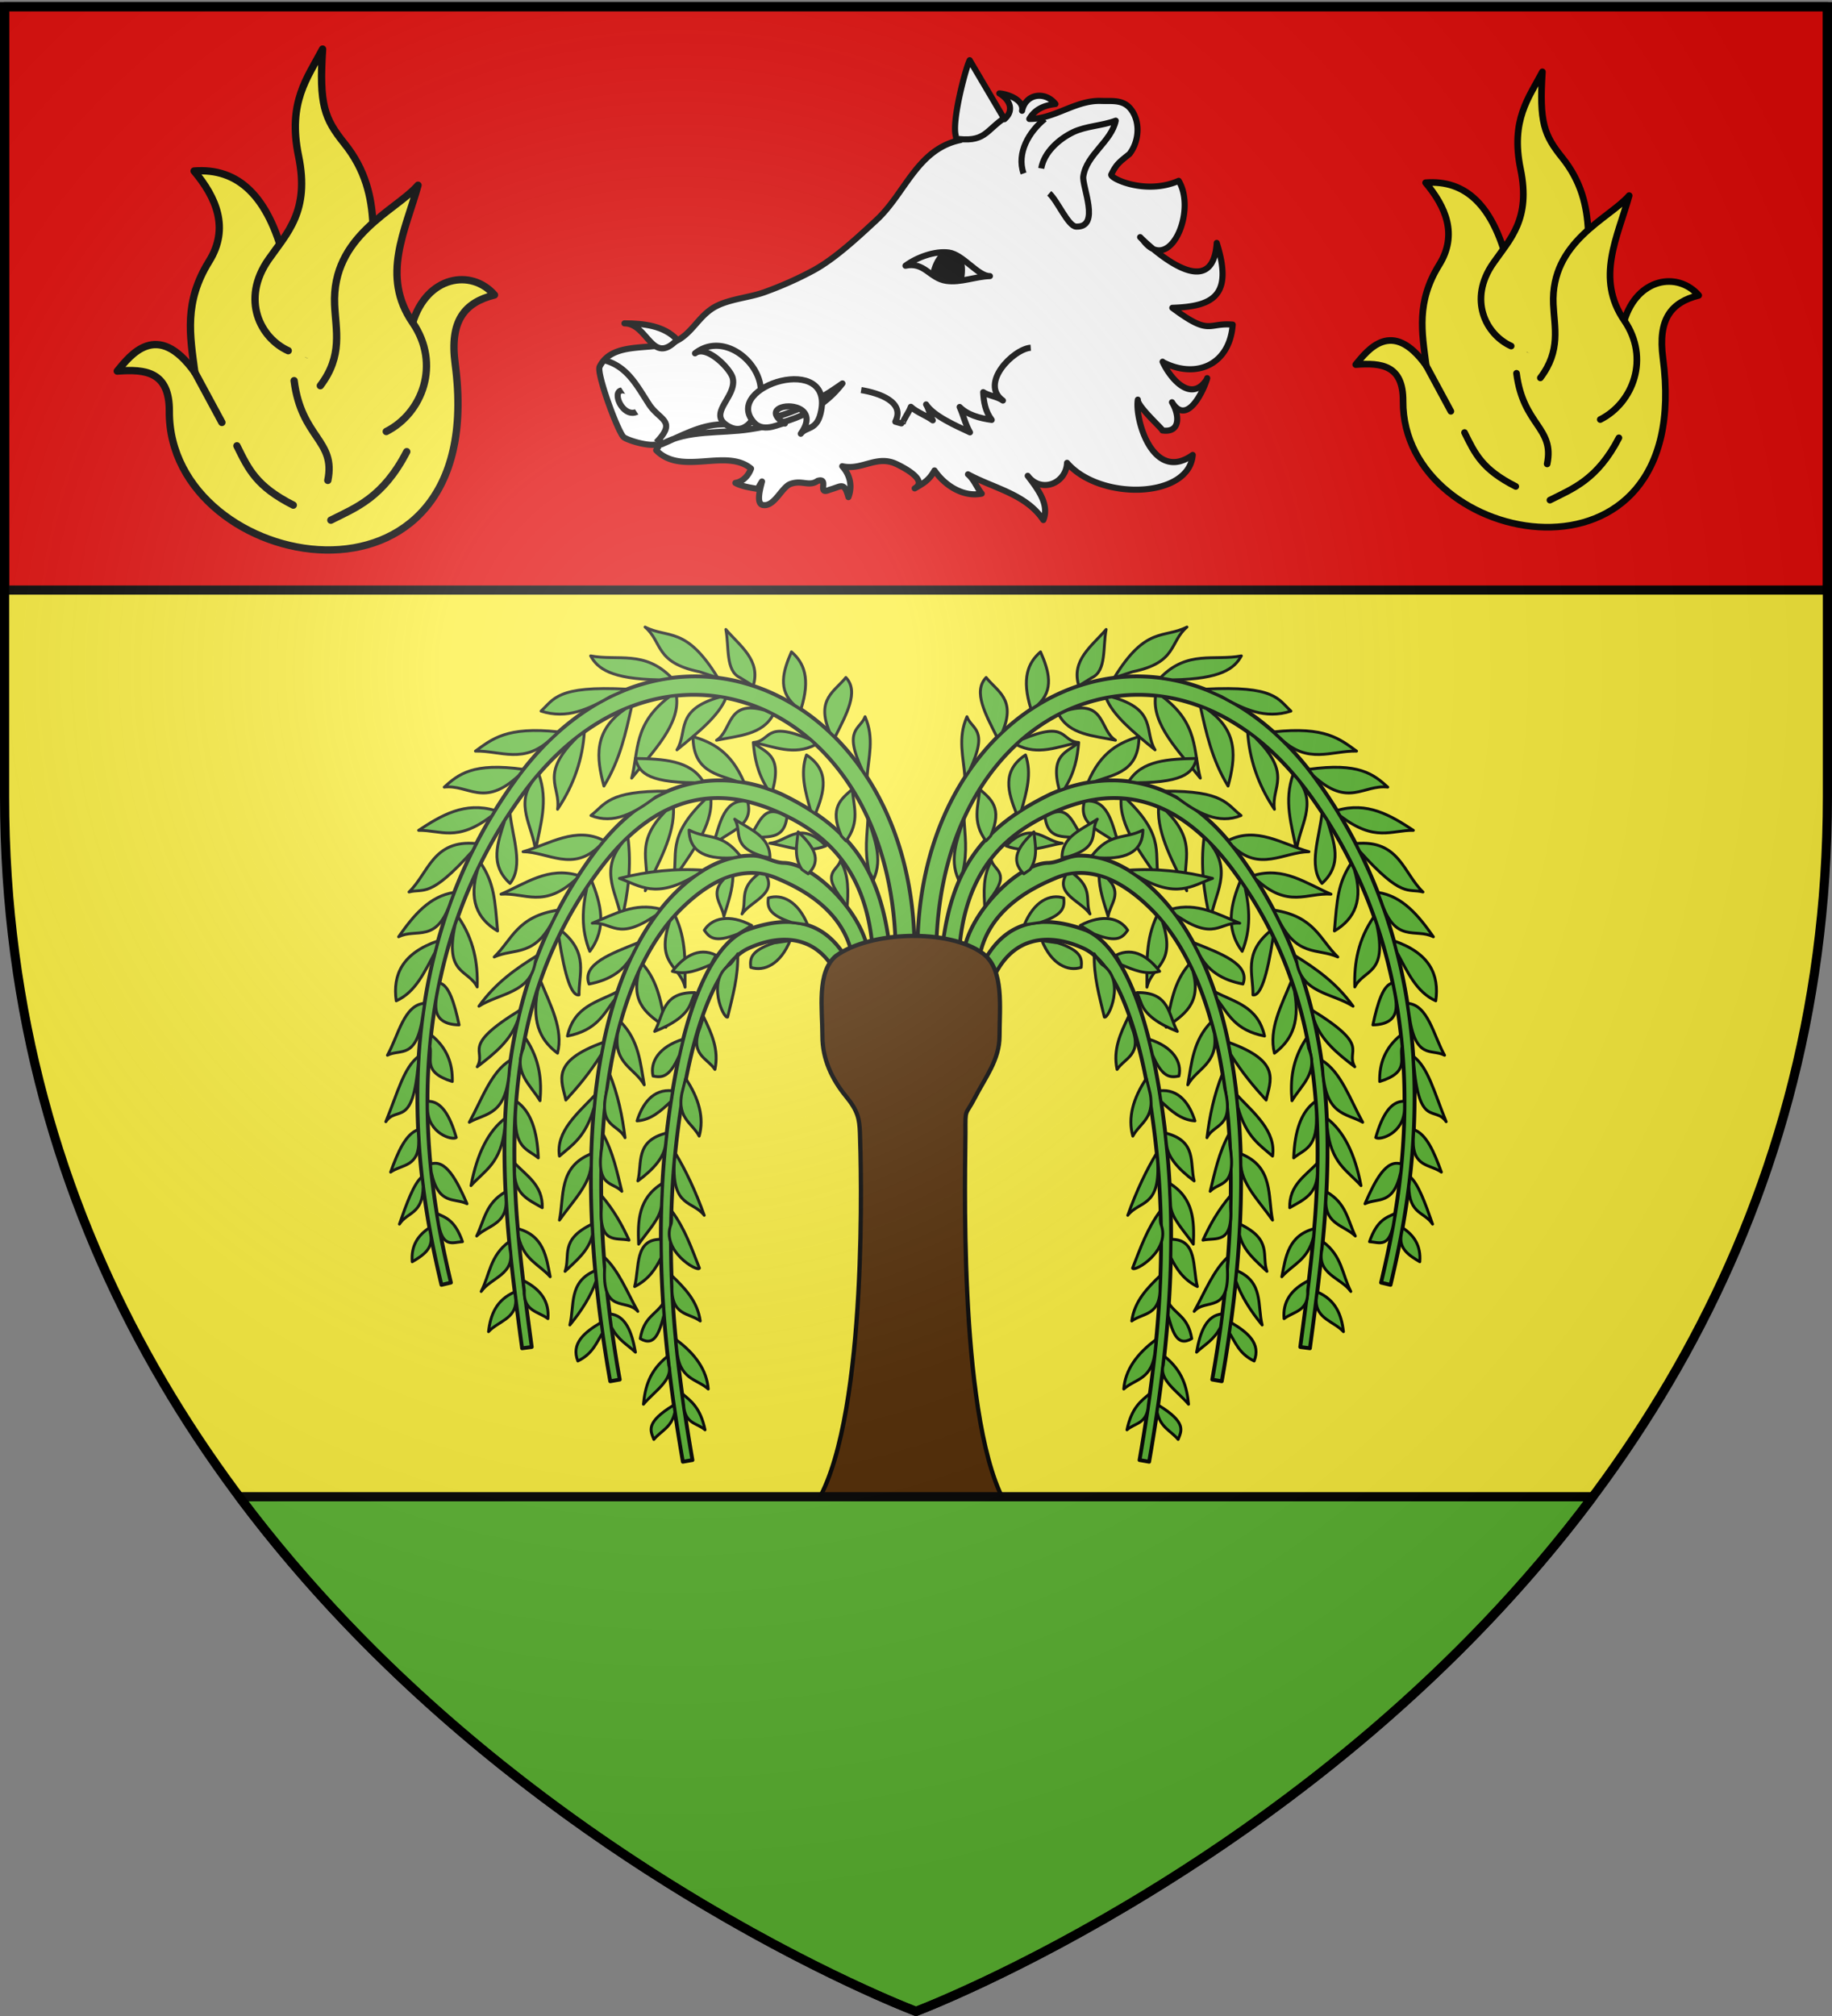 <svg xmlns="http://www.w3.org/2000/svg" xmlns:xlink="http://www.w3.org/1999/xlink" width="600" height="660" version="1.0"><rect width="100%" height="100%" fill="#808080" stroke="none"/><desc>Flag of Canton of Valais (Wallis)</desc><defs><g id="c"><path id="b" d="M0 0v1h.5z" transform="rotate(18 3.157 -.5)"/><use xlink:href="#b" width="810" height="540" transform="scale(-1 1)"/></g><g id="d"><use xlink:href="#c" width="810" height="540" transform="rotate(72)"/><use xlink:href="#c" width="810" height="540" transform="rotate(144)"/></g><g id="g"><path id="f" d="M0 0v1h.5z" transform="rotate(18 3.157 -.5)"/><use xlink:href="#f" width="810" height="540" transform="scale(-1 1)"/></g><g id="h"><use xlink:href="#g" width="810" height="540" transform="rotate(72)"/><use xlink:href="#g" width="810" height="540" transform="rotate(144)"/></g><radialGradient xlink:href="#a" id="k" cx="221.445" cy="226.331" r="300" fx="221.445" fy="226.331" gradientTransform="matrix(1.353 0 0 1.349 -77.63 -85.747)" gradientUnits="userSpaceOnUse"/><linearGradient id="a"><stop offset="0" style="stop-color:white;stop-opacity:.314"/><stop offset=".19" style="stop-color:white;stop-opacity:.251"/><stop offset=".6" style="stop-color:#6b6b6b;stop-opacity:.125"/><stop offset="1" style="stop-color:black;stop-opacity:.125"/></linearGradient><path id="e" d="M2.922 27.673c0-5.952 2.317-9.844 5.579-11.013 1.448-.519 3.307-.273 5.018 1.447 2.119 2.129 2.736 7.993-3.483 9.121.658-.956.619-3.081-.714-3.787-.99-.524-2.113-.253-2.676.123-.824.552-1.729 2.106-1.679 4.108z"/></defs><g style="display:inline"><path d="M300 658.5s298.5-112.32 298.5-397.772V2.176H1.5v258.552C1.5 546.18 300 658.5 300 658.5" style="fill:#fcef3c;fill-opacity:1;fill-rule:evenodd;stroke:none;stroke-width:1px;stroke-linecap:butt;stroke-linejoin:miter;stroke-opacity:1"/><path d="M1.5 2.176h597v191H1.5z" style="opacity:.99;fill:#e20909;fill-opacity:1;stroke:#000;stroke-width:3;stroke-linecap:round;stroke-linejoin:round;stroke-miterlimit:4;stroke-dasharray:none;stroke-opacity:1"/></g><g style="display:inline" transform="translate(-1.65 -38)"><g id="i"><path d="M372.945 259.439c-7.835.14-15.54 1.822-22.793 4.902-26.524 11.266-47.078 41.056-47.988 81.992l6.133 2.247c.746-41.043 20.318-68.94 45.039-78.965 24.72-10.025 54.778-2.42 77.363 28.73 30.684 42.319 33.215 89.092 29.766 122.793l-.078.742a248 248 0 0 1-.45 3.868c-.025.212-.051.433-.078.644-.163 1.28-.331 2.554-.507 3.79l-.078.566c-1.64 11.298-3.768 20.632-5.313 27.148l.04.02 3.026.722h.04c6.312-26.615 22.464-100.885-24.278-165.351-16.29-22.469-36.702-33.053-56.484-33.809a60 60 0 0 0-3.36-.04z" style="fill:#5ab532;fill-opacity:1;stroke:#000;stroke-width:1.25;stroke-linejoin:round;stroke-miterlimit:4;stroke-dasharray:none;stroke-opacity:1"/><path d="M365.973 293.482a44 44 0 0 0-1.485.02c-6.548.207-12.886 1.863-18.75 4.472-22.9 11.07-32.453 24.933-35.484 50.352l5.43 2.988c1.426-29.228 16.347-41.326 32.925-48.184 15.715-6.5 36.468-7.588 56.72 19.57 25.553 34.27 29.405 71.854 27.402 107.97-.003.051.002.104 0 .156-.08 1.35-.159 2.697-.254 4.043q-.029.439-.059.879a382 382 0 0 1-.332 4.12c-1.123 13.316-2.896 26.418-4.59 39.102h.04q-.002.01 0 .02l3.085.41h.04c6.77-50.718 15.034-109.332-23.243-161.7-9.579-13.104-20.273-20.21-30.976-22.91a43 43 0 0 0-10.47-1.308z" style="fill:#5ab532;fill-opacity:1;stroke:#000;stroke-width:1.25;stroke-linejoin:round;stroke-miterlimit:4;stroke-dasharray:none;stroke-opacity:1"/><path d="M354.957 318.11c-3.647.092-6.72 2.333-10.058 2.384-10.06.152-27.152 17.61-27.801 31.027l5.086 1.371c2.182-16.768 17.317-24.129 25.234-27.437 7.917-3.309 18.29-2.428 30.762 9.707 20.36 19.81 29.786 60.98 25.605 115.078-.16 2.08-.345 4.19-.547 6.308q-.268 2.849-.586 5.743c-.003.033-.015.064-.02.097-.02.19-.036.376-.058.567a412 412 0 0 1-1.66 12.851l-.039.293a437 437 0 0 1-1.016 6.563c-.008.052-.01.104-.02.156-.365 2.254-.764 4.53-1.171 6.816h.02q-.002.01 0 .02l3.086.547h.019c13.406-75.346 5.233-134.091-21.816-160.41-8.342-8.117-16.35-11.394-23.438-11.66-.531-.02-1.06-.033-1.582-.02z" style="fill:#5ab532;fill-opacity:1;stroke:#000;stroke-width:1.25;stroke-linejoin:round;stroke-miterlimit:4;stroke-dasharray:none;stroke-opacity:1"/><path d="m322.645 355.294 4.163 3.312c8.913-20.071 27.471-11.135 29.75-10.105 2.609 1.18 5.359 3.622 8.028 7.559 5.338 7.874 10.26 21.618 13.594 41.895 3.961 24.098 4.513 47.079 2.851 70.156-.155 2.161-.334 4.32-.527 6.484-.024.269-.054.533-.078.801-.091.974-.175 1.954-.274 2.93-.04.403-.095.807-.136 1.21-.087.837-.162 1.663-.254 2.5a453 453 0 0 1-.43 3.75c-1.178 9.97-2.703 20.006-4.473 30.215h.04l3.105.547c7.11-41.014 10.24-79.624 3.36-121.484-3.444-20.948-8.477-35.185-14.376-43.77-2.949-4.292-6.14-7.205-9.53-8.691-14.893-5.597-27.519-3.348-34.813 12.691z" style="fill:#5ab532;fill-opacity:1;stroke:#000;stroke-width:1.25;stroke-linejoin:round;stroke-miterlimit:4;stroke-dasharray:none;stroke-opacity:1"/><path d="M366.557 259.897c10.414-17.06 16.248-12.751 23.833-16.611-5.793 4.91-3.101 11.638-17.82 14.635zM354.964 262.525c-2.567-8.423 4.299-12.987 8.96-18.453-1.13 5.664.196 13.582-4.69 15.803zM339.33 270.19c-3.22-10.11-.967-15.27 3.107-18.781 2.773 6.321 4.526 12.473-.972 17.416zM328.193 279.351c-3.649-7.338-8.031-14.92-3.574-19.557 3.603 4.564 9.891 7.088 5.308 17.874zM317.668 292.442c-.416-6.487-2.456-12.679.662-19.808 1.618 4.296 7.273 3.91.913 17.461zM381.66 259.923c8.849-9.181 17.699-5.482 26.549-7.204-2.238 4.068-6.49 7.583-22.534 7.855zM396.217 263.623c23.24-1.246 24.05 3.41 28.238 7.176-8.46 2.759-15.686-.661-22.77-4.785zM418.747 277.611c16.962-1.852 21.762 2.377 27.195 6.29-8.215-.21-16.061 4.556-24.908-4.178zM430.214 289.876c16.547-2.349 21.356 1.675 25.947 5.817-8.012-.946-12.904 6.899-24.357-3.744zM439.528 303.33c9.893-2.933 17.526 1.56 25.018 6.513-7.28-.13-12.51 4.001-23.947-4.76zM445.682 314.17c14.254-1.358 15.58 9.694 22.009 15.85-4.906-1.295-6.682 2.328-20.739-13.347zM452.912 330.163c8.004 1.175 13.282 7.499 18.185 14.53-5.803-2.97-12.54 2.47-17.102-11.668zM458.19 346.023c11.698 4.038 14.89 11.064 13.693 19.633-6.393-2.842-9.284-9.575-12.663-15.766zM462.605 366.46c6.78.492 8.534 10.533 12.16 17.015-4.252-2.271-9.606 1.746-11.62-13.316zM464.508 383.792c4.879 3.677 6.72 11.45 10.782 21.432-3.664-5.368-8.838 2.351-10.644-19.12zM464.694 407.826c4.087 1.399 6.66 7.338 9.024 13.906-3.603-2.602-9.4-1.546-9.212-10.467zM463.455 423.242c2.684 2.263 5.038 8.81 7.38 15.523-2.6-4.08-7.63-3.11-7.769-12.27zM461.01 439.96c3.75 2.457 6.064 5.874 5.633 11.12-3.46-2.04-6.95-4.254-6.048-8.86zM334.478 281.763c7.184 3.79 13.733.58 20.458-.683-6.08-.42-3.416-7.395-18.588-.994zM348.4 271.89c3.41 6.643 11.408 6.977 18.58 8.449-5.237-3.286-3.247-13.318-15.75-9.821zM363.909 266.474c2.153 5.672 9.057 11.343 16.04 17.015-3.708-5.937.91-13.155-14.223-17.335zM380.13 265.76c-1.374 9.345 7.55 18.118 14.643 26.993-2.354-8.947-.523-17.794-12.462-26.727zM394.767 269.236c1.94 8.703 3.779 17.407 9.085 26.111 2.464-9.16 3.565-18.117-7.112-25.33zM410.26 277.593c.57 8.687 3.277 17.159 8.785 25.35-1.145-7.442 6.13-11.323-6.433-23.597zM425.205 291.392c-3.23 8.872-.5 16.685 1.066 25.078.87-7.948 7.023-15.34.443-23.287zM434.642 304.037c-.802 8.056-4.607 17.363-.033 23.18 6.849-6.188 3.99-13.397 1.739-20.543zM444.19 320.574c-4.354 6.563-4.645 11.824-5.504 22.207 6.764-3.989 9.562-10.357 6.453-20.27zM451.645 338.087c-5.155 7.4-6.549 15.144-6.289 23.037 2.973-5.882 10.825-3.957 7.212-20.377zM457.753 359.831c-3.031.482-4.907 6.362-6.468 13.708 9.602-.215 7.689-7.29 7.02-10.964zM460.46 376.823c-5.288 4.271-7.087 9.494-6.951 15.244 9.983-3.073 6.374-7.505 7.331-11.48zM461.642 398.553c-4.531-.21-7.362 4.68-9.43 11.858 1.415 1.027 9.2-1.378 9.414-9.262zM460.663 419.114c-4.909-1.796-8.524 5.03-11.972 12.975 4.181-2.073 9.329.688 11.713-10.37zM458.574 435.281c-2.945 1.332-5.933 2.158-8.4 9.223 3.154.17 6.723 2.413 7.997-6.818zM315.561 325.962c-3.186-7.039-.182-13.515 1.82-20.083.25 5.545 1.211 10.556-.376 17.478zM324.557 313.316c-4.696-6.38-2.412-11.491-2.052-16.953 3.543 3.208 7.693 5.923 3.584 15.348zM334.582 304.426c-2.861-7.121-4.887-14.09 2.937-19.27 2.141 6.054.353 12.108-1.355 18.162zM348.62 296.785c-3.299-12.08 2.675-12.414 6.316-15.705-.414 4.842-1.266 9.757-4.609 15.087z" style="fill:#5ab532;fill-opacity:1;stroke:#000;stroke-width:.938;stroke-linejoin:round;stroke-miterlimit:4;stroke-dasharray:none;stroke-opacity:1"/><path d="M357.925 294.19c4.36-10.225 10.447-13.11 16.756-15.056-.034 11.377-7.752 12.327-14.42 14.702zM371.358 293.828c4.226-6.949 13.126-7.355 22.19-7.53-1.119 3.998-2.884 7.836-19.496 7.961zM382.996 297.012c19.653-.163 20.422 4.394 25.117 7.97-7.367 2.993-14.338-.745-21.216-6.075zM403.874 313.18c9.197-4.74 17.731 1.133 26.474 3.66-8.303.122-16.28 6.773-25.022-1.885zM412.188 324.624c9.907-3.018 17.328 2.662 25.386 6.113-7.909-.554-14.118 4.84-24.687-5.026zM418.824 335.944c13.49 2.062 15.096 9.716 20.973 15.36-6.706-3.075-13.685.377-19.947-13.375zM425.568 350.734c6.954 4.295 13.74 8.985 19.232 16.69-6.682-4.3-17.085-4.26-18.484-14.724zM431.245 368.637c19.917 12.21 10.885 12.991 14.111 18.613-5.627-4.3-11.111-8.7-13.349-15.42zM434.45 385.049c6.373 3.79 9.393 12.945 13.5 20.359-5.408-3.09-12.349-2.04-13.128-17.63zM436.21 404.123c5.454 4.14 9.189 11.474 11.184 22.037-4.367-4.912-9.928-7.269-11.073-19.086zM436.074 428.188c6.553 3.689 6.972 9.422 9.467 14.463-3.498-3.394-9.661-3.79-9.65-11.13zM434.876 444.494c6.338 4.62 6.349 10.82 9.183 16.315-3.179-4.59-11.337-5.56-9.422-13.857zM433.062 460.964c6.04 2.601 7.948 7.455 8.588 13-3.043-3.357-9.02-4.2-8.931-10.24zM430.298 457.216c-5.934 2.919-8.592 7.098-8.103 12.487 3.14-2.39 8.178-2.406 7.718-9.295zM432.054 440.246c-8.475 2.283-9.312 9.15-10.6 15.746 3.577-4.08 8.531-5.405 10.356-12.99zM433.147 418.744c-3.94 4.174-9.316 7.234-9.099 14.642 4.38-2.572 9.432-4.338 9.065-12.608zM432.514 398.572c-4.76 3.272-6.852 9.807-7.169 18.51 3.433-2.927 8.153-2.99 7.405-15.205zM429.596 377.764c-4.797 7.158-5.406 13.935-4.807 20.603 3.078-5.19 8.798-9.247 5.471-17.181zM424.542 359.293c-3.18 7.836-7.489 15.673-5.497 23.51 4.704-3.584 8.665-8.888 6.552-20.343zM417.625 342.843c-8.824 7.324-5.516 14.01-5.62 20.875 2.451.46 4.648-5.98 6.605-18.862zM407.889 326.318c-3.042 7.71-5.127 15.422.595 23.133 2.926-7.232 2.442-14.085.953-20.826zM396 312.098c-1.195 9.116-.15 18.232 2.108 27.348.916-8.474 7.797-16.096-.596-25.9zM381.068 302.371c-.402 9.085 4.964 18.17 9.258 27.254-2.2-8.701 4.32-15.108-6.756-26.146zM368.825 299.528c-.628 8.86 6.413 17.718 12.422 26.577-2.02-8.2 2.593-13.747-10.572-26.406zM356.779 300.492c-2.306 8.671 7.642 9.802 11.497 14.68-2.23-6.627-3.3-14.88-10.215-14.95zM345.768 304.434c6.824-3.216 7.677 5.512 11.391 8.515-4.575-2.197-12.184 1.675-13.246-7.548zM332.582 313.593c7.747-6.523 11.427-.028 16.98.468-5.9.904-11.132 3.593-18.39.88zM401.952 468.15c-5.12.42-7.224 5.74-8.418 12.54 2.667-2.53 5.624-3.896 7.848-8.195zM404.799 470.96c5.557 3.26 9.864 6.91 7.602 12.613-4.833-2.342-6.033-5.894-8.078-9.165zM406.71 453.992c8.82 3.66 6.699 11.425 8.311 17.79-3.785-4.586-6.819-9.36-8.63-14.438zM403.844 449.475c-4.836 4.434-7.61 11.617-11.096 17.852 3.784-4.506 11.915 1.267 10.845-14.711zM404.738 429.328c-4.186 4.892-6.885 9.785-9.107 14.677 4.219-.932 9.941 1.552 9.04-11.015zM404.23 409.14c-3.453 6.294-4.678 12.588-6.24 18.881 3.023-3.306 8.838-1.032 6.454-15.155zM402.04 389.482c-2.83 6.994-4.235 13.988-5.099 20.983 2.36-4.788 9.148-3.103 5.81-16.217zM398.353 372.554c-6.007 6.184-6.416 13.488-7.7 20.616 3.035-5.464 10.107-6.893 8.713-16.787zM391.207 353.587c-5.247 5.892-6.185 13.4-7.63 20.717 5.637-4.012 11.74-7.662 8.744-18.388zM382.323 339.669c4.747 14.097-3.351 14.36-5.035 21.533.015-7.837-.489-15.675 3.327-23.512z" style="fill:#5ab532;fill-opacity:1;stroke:#000;stroke-width:.938;stroke-linejoin:round;stroke-miterlimit:4;stroke-dasharray:none;stroke-opacity:1"/><path d="M349.475 318.865c-.104-7.11 6.581-9.282 11.567-12.69-2.62 4.138 1.497 8.986-9.444 12.25zM359.083 318.353c6.186-8.018 10.705-5.406 16.891-8.598-.072 6.314-4.346 9.686-14.295 9.085zM371.235 322.888c9.18-.615 18.36.328 27.54 2.677-6.64 2.329-11.789 7.004-25.005-.999zM385.262 335.642c8.52-2.303 15.311 1.733 22.422 4.597-6.703-.514-8.109 6.163-20.958-2.693zM392.452 346.546c9.037 3.633 18.75 7.098 16.28 13.608-6.711-1.27-11.942-4.392-14.707-10.596zM399.44 362.641c6.37 3.425 14.157 4.648 16.368 14.545-9.736-1.907-11.897-7.31-15.54-12.029zM403.926 379.207c17.68 6.314 13.723 12.628 12.406 18.942-3.875-4.229-7.75-8.783-11.625-14.967zM406.65 396.372c5.866 6.189 13 12.04 11.778 20.12-4.172-3.658-8.6-6.202-11.354-16.002zM407.999 415.711c10.793 4.321 8.812 13.752 10.429 21.743-4.332-6.203-10.594-12.214-10.358-18.875zM407.767 438.768c10.723 5.152 6.982 10.305 8.827 15.457-3.637-3.502-7.73-6.64-9.007-12.03zM377.91 378.21c7.959 2.457 10.928 7.537 9.86 12.078-2.648.456-5.3.858-8.631-6.875zM381.37 395.108c6.496-.752 9.935 4.447 11.64 9.854-4.606-.298-7.845-3.33-11.087-6.356zM383.297 408.925c10.512 2.6 7.944 9.873 9.451 15.69-5.319-3.927-8.599-7.853-9.03-11.78zM384.712 425.411c7.902 4.865 8.104 12.296 7.774 19.905-2.876-4.186-7.111-8.371-7.445-12.557zM385.202 443.741c8.667-.12 6.992 9.16 8.595 15.462-4.595-2.299-6.835-5.775-8.668-9.455zM384.478 464.697c2.505 3.82 6.286 4.45 7.484 11.539-4.858 2.91-6.31-2.356-7.758-7.63zM382.968 481.991c6.065 4.817 7.403 10.225 7.946 15.732-3.507-4.182-9.834-8.011-8.271-12.827zM380.95 497.984c9.45 5.737 7.642 8.404 6.558 11.268-2.373-2.861-5.834-3.908-6.892-8.96zM378.256 494.233c-2.959 2.45-5.999 4.63-7.519 11.875 2.556-2.308 6.643-1.86 6.995-8.135z" style="fill:#5ab532;fill-opacity:1;stroke:#000;stroke-width:.938;stroke-linejoin:round;stroke-miterlimit:4;stroke-dasharray:none;stroke-opacity:1"/><path d="M-267.631 402.597c-10.242 7.515-16.257 16.086-17.015 25.972 6.164-5.56 15.328-4.695 16.503-20.947zM-265.412 369.033c-6.853 6.652-13.6 13.381-15.042 23.9 5.915-4.401 15.365-2.516 14.819-18.403zM-265.356 335.075c-7.087 9.513-10.618 19.916-14.678 30.186 1.008 2.24 20.362-9.256 14.862-23.071-.617-1.55-.188-7.535-.184-7.115zM-267.36 304.92c-5.432 9.046-10.548 19.676-15.19 32.67 5.875-7.665 16.858-4.095 15.7-27.23z" style="fill:#5ab532;fill-opacity:1;stroke:#000;stroke-width:1.5;stroke-linejoin:round;stroke-miterlimit:4;stroke-dasharray:none;stroke-opacity:1" transform="translate(547.593 224.888)scale(.625)"/><path d="M350.794 324.352c-3.64 6.375 4.958 8.671 7.847 12.87-1.755-4.41 1.22-8.23-5.594-13.274zM361.597 324.653c.045 4.437 1.58 8.874 2.974 13.31.626-4.003 4.844-7.408-.174-12.352zM324.194 335.077c-.327-4.656-.689-10.621 2.217-15.277.944 3.305 6.465 3.845-.669 12.742zM336.964 324.074c-4.75-4.583-1.642-9.166 3.3-13.75.399 4.124 1.488 8.248-1.273 12.372z" style="fill:#5ab532;fill-opacity:1;stroke:#000;stroke-width:.938;stroke-linejoin:round;stroke-miterlimit:4;stroke-dasharray:none;stroke-opacity:1"/><path d="M377.1 391.057c-4.409 6.602-6.109 12.922-4.44 18.89 2.43-4.583 7.998-6.034 5.214-15.83zM371.229 370.87c-2.603 5.372-5.127 10.766-3.725 17.251 2.533-3.849 8.486-4.762 4.769-13.975zM360.031 350.253c-.217 7.41 1.704 14.003 3.307 20.716 1.32.786 7.107-12.038-.662-17.14-.871-.572-2.797-3.79-2.645-3.576zM355.462 340.967c7.366-3.89 13.058-2.398 15.513 1.568-1.55 2.195-3.14 4.355-10.964 1.241zM367.138 350.721c5.847-2.927 10.857.782 14.309 5.279-4.43 1.295-8.511-.446-12.593-2.18zM374.06 362.956c10.828-.208 10.23 7.48 13.191 12.71-6.154-2.417-10.338-5.36-11.77-9.042zM337.139 340.752c3.141-7.715 8.461-10.23 12.891-8.77.224 2.677.394 5.355-7.6 7.998zM342.877 345.932c3.142 7.715 8.461 10.23 12.892 8.77.223-2.677.393-5.354-7.602-7.998z" style="fill:#5ab532;fill-opacity:1;stroke:#000;stroke-width:.938;stroke-linejoin:round;stroke-miterlimit:4;stroke-dasharray:none;stroke-opacity:1"/></g><use xlink:href="#i" width="600" height="660" transform="matrix(-1 0 0 1 603.298 0)"/><path d="M275.431 350.948c-6.374 5.32-4.431 17.325-4.431 26.27 0 7.585 3.224 14.232 7.683 19.657 3.97 4.832 4.43 7.455 4.602 11.946.365 9.583 2.75 90.874-13.504 120.054h60.438c-14.964-29.071-12.336-110.739-12.38-120.077-.041-8.372-.084-5.252 3.231-11.682 3.268-6.337 7.93-12.188 7.93-19.897 0-9.342 1.575-21.658-5.292-26.962-11.336-8.43-37.169-7.375-48.277.69z" style="fill:#502800;fill-opacity:1;stroke:#000;stroke-width:1.398;stroke-linejoin:round;stroke-miterlimit:4;stroke-dasharray:none;stroke-opacity:1"/></g><path d="M78.375 490C166.818 608.362 300 658.5 300 658.5S433.182 608.362 521.625 490z" style="display:inline;opacity:.99;fill:#5ab532;fill-opacity:1;stroke:#000;stroke-width:3;stroke-linecap:round;stroke-linejoin:round;stroke-miterlimit:4;stroke-dasharray:none;stroke-opacity:1"/><path d="M1072.899 94.615c8.651 11.47 17.707-9.417 11.686-19.41-11.147 4.88-23.164-1.1-22.024-2.159 1.656-3.518 3.04-4.28 5.924-6.66 3.036-3.938 3.671-10.195.61-14.407-2.545-3.5-6.182-2.81-9.999-2.938-8.348-.284-15.304 6.008-23.433 5.896 1.828-3.156 4.83-4.446 8.564-4.889-3.24-4.158-9.722-3.591-10.946 2.22.75-3.567-4.828-5.542-7.445-5.685 3.343 1.944 5.042 5.526 1.667 8.438-.935-1.648-11.381-19.295-11.371-19.315-1.438 2.633-7.903 27.145-2.989 26.126-14.246 2.953-18.044 17.415-27.587 26.244-5.884 5.444-13.585 12.668-20.71 16.501-4.987 2.684-10.252 5.029-15.884 7.065-5.043 1.824-11.586 2.231-16.224 4.797-5.012 2.77-7.167 7.93-11.869 10.751-7.244 4.347-21.411-.256-25.935 8.863-1.083 2.183 5.96 21.316 7.857 23.04 1.267 1.152 11.166 4.144 12.085 1.444a9.5 9.5 0 0 1-1.434 2.848c8.298 8.531 22.96-.796 31.078 6.025-.796 2.255-2.674 4.314-5.13 4.687 1.895 1.102 5.178 1.617 7.325 1.961.437-.857.892-1.658 1.39-2.433-.518 2.169-2.069 7.317.342 7.71 3.776.616 6.093-5.887 9.04-6.92 3.806-1.332 5.972.992 8.857-.99 3.999-1.154-.463 4.846 3.897 2.907 3.844-1.014 4.753-2.799 6.177 2.413 1.365-3.633.536-7.21-2.028-10.11 6.402 1.472 11.16-3.714 17.563-.797.98.447 11.103 5.172 6.165 8.052 3.108-1.813 4.703-2.689 6.494-5.866 3.415 5.037 9.603 8.83 15.456 7.578-1.558-1.866-2.468-4.607-4.493-6.316 8.704 4.702 18.964 6.428 24.677 14.966 2.115-5.197-1.973-10.305-5.113-14.48 4.421 5.877 12.604 2.487 12.882-4.245 10.791 12.492 40.021 11.708 41.153-2.595-13.024 9.332-19.038-11.752-17.976-18.096-.35 2.08 8.71 10.179 8.056 10.085 6.18.886 5.511-5.362 3.13-9.232 5.025 8.162 10.655-4.53 11.506-7.81.041-.156.027-.088-.042.213-5.219 8.183-12.19-.445-14.54-5.675q.019.045.056.117c10.838 5.64 21.916.984 22.908-12.26-8.336-.728-7.25 3.849-19.778-5.496 13.308-.446 20.01-3.914 14.544-21.249-1.602 24.548-30.653-7.796-24.14-.914z" style="fill:#fff;stroke:#000;stroke-width:2;stroke-linejoin:round;stroke-miterlimit:4;stroke-dasharray:none;stroke-opacity:1" transform="translate(-698.547 -16)"/><path d="M915.238 161.455c8.655-4.89 19.405-3.423 28.94-4.92 11.982-1.88 22.556-4.99 30.284-15.003-10.757 7.59-21.371 13.023-39.637 13.4-6.923.144-13.282 3.854-19.587 6.523zM980.587 143.705c5.811.958 14.488 3.843 11.184 10.355 0 0 2.377.685 2.34.627.472-1.648 2.088-3.599 2.745-5.507 1.933 1.812 5.097 2.857 7.182 4.44-.682-1.202-1.413-4.012-2.182-5.211 2.461 3.808 9.778 6.97 14.37 9.13-1.545-2.674-2.182-5.646-3.385-8.303 2.563 2.614 6.539 3.68 10.498 4.234-2.12-2.843-2.632-5.906-2.784-9.09 1.76 1.202 4.548 1.39 6.456 2.75-7.747-5.522 3.344-16.863 9.112-17.288M1039.563 71.143c.938-5.347 5.82-9.652 10.504-11.896 4.168-1.993 9.452-2.059 13.893-3.739-1.46 6.886-9.545 11.05-10.617 18.216-.483 3.243 5.793 16.815-2.365 16.459-2.622-.115-6.125-8.54-8.793-10.884M1028.07 54.223c-7.011 4.637-6.665 8.693-17.384 7.052M1033.78 72.788c-2.38-6.741 1.849-13.734 6.918-17.842M901.022 146.756c.72 2.589 3.522 5.676 6.517 3.841 1.11-.682-2.399-5.966-3.487-6.41-2.886-1.174-3.594.546-3.03 2.57z" style="fill:#fff;stroke:#000;stroke-width:2;stroke-linejoin:round;stroke-miterlimit:4;stroke-dasharray:none;stroke-opacity:1" transform="translate(-698.547 -16)"/><path d="M896.144 133.854c7.847 1.943 10.93 8.342 15 14.554 3.464 5.283 9.244 5.24 2.339 12.449M947.722 143.686a11 11 0 0 0-.015-.363c-.553-9.337-12.503-18.713-21.538-11.653 3.72-2.906 11.565 4.99 12.34 8.058 1.5 5.938-7.893 11.26-2.211 15.292 7.333 5.207 11.593-5.25 11.424-11.334z" style="fill:#fff;stroke:#000;stroke-width:2;stroke-linejoin:round;stroke-miterlimit:4;stroke-dasharray:none;stroke-opacity:1" transform="translate(-698.547 -16)"/><path d="M959.332 149.399c2.98.899 5.09 3.558 1.475 8.594 1.66-2.314 5.047-1.06 6.429-6.408 5.344-20.689-32.49-9.255-21.754 2.715 3.43 3.82 9.226-.205 10.142.365-6.722-4.187-.597-6.564 3.708-5.266zM995.098 102.995c6.213-1.354 7.914 4.147 13.388 4.954 4.68.682 9.558-1.44 14.265-1.56-3.834.098-8.771-7.054-13.403-7.701-4.65-.646-10.633 1.617-14.25 4.307z" style="fill:#fff;stroke:#000;stroke-width:2;stroke-linejoin:round;stroke-miterlimit:4;stroke-dasharray:none;stroke-opacity:1" transform="translate(-698.547 -16)"/><path d="M1007.452 99.269c-1.768 1.644-2.815 4.13-3.263 6.496 2.753 1.723 6.01 2.2 9.08 1.356.453-1.626.447-4.038-.078-5.691-1.98-1.009-4.297-1.914-6.37-1.8" style="fill:#000;stroke:#000;stroke-width:2;stroke-linejoin:round;stroke-miterlimit:4;stroke-dasharray:none;stroke-opacity:1" transform="translate(-698.547 -16)"/><path d="M903.062 121.862c7.758.017 8.958 14.039 17.247 5.359-4.23-4.608-10.998-5.346-17.247-5.36z" style="fill:#fff;stroke:#000;stroke-width:2;stroke-linejoin:round;stroke-miterlimit:4;stroke-dasharray:none;stroke-opacity:1" transform="translate(-698.547 -16)"/><g id="j"><path d="M863.039-47.214c3.51-11.505 14.413-13.368 20.134-6.817-7.414 1.866-11.092 6.353-9.675 16.986 8.824 66.183-70.566 51.91-70.339 11.621.055-9.736-5.824-10.41-12.812-9.878 3.191-3.863 9.802-12.672 19.088.29" style="fill:#fcef3c;fill-opacity:1;stroke:#000;stroke-width:1.802;stroke-linecap:round;stroke-linejoin:round;stroke-miterlimit:4;stroke-dasharray:none;stroke-opacity:1" transform="translate(-512.3 162.078)scale(1.21)"/><path d="M809.435-35.012c-1.191-9.05-2.747-17.221 3.518-27.312 5.052-8.139 1.759-15.697-3.698-22.188 10.881-.844 18.208 6.188 22.187 21.777l5.732 23.318" style="fill:#fcef3c;fill-opacity:1;stroke:#000;stroke-width:1.802;stroke-linecap:round;stroke-linejoin:round;stroke-miterlimit:4;stroke-dasharray:none;stroke-opacity:1" transform="translate(-512.3 162.078)scale(1.21)"/><path d="M832.414-40.32c-6.887-3.12-11.702-12.598-4.854-22.415 4.579-6.566 10.211-11.89 7.395-25.475-2.744-13.242 2.24-19.28 5.917-26.296-.889 13.666.459 17.112 5.362 23.215 10.39 12.93 6.087 26.815 6.841 39.444l-1.757 18.85" style="fill:#fcef3c;fill-opacity:1;stroke:#000;stroke-width:1.802;stroke-linecap:round;stroke-linejoin:round;stroke-miterlimit:4;stroke-dasharray:none;stroke-opacity:1" transform="translate(-512.3 162.078)scale(1.21)"/><path d="M840.317-31.714c5.628-7.407 3.779-13.703 3.513-19.928-.736-17.054 15.166-23.153 20.524-29.377-3.08 11.14-9.194 22.34-1.315 33.805 6.995 10.179 2.387 22.29-6.503 26.77M809.435-35.012l6.661 12.338M819.794-16.922c2.869 5.805 4.768 9.973 13.867 14.586M842.906 1.362c6.165-3.11 12.794-5.484 18.674-16.846M842.158-8.424c2.042-9.904-6.478-10.34-8.294-24.523" style="fill:#fcef3c;fill-opacity:1;stroke:#000;stroke-width:1.802;stroke-linecap:round;stroke-linejoin:round;stroke-miterlimit:4;stroke-dasharray:none;stroke-opacity:1" transform="translate(-512.3 162.078)scale(1.21)"/></g><use xlink:href="#j" width="600" height="660" transform="matrix(1.1 0 0 1.1 -450.018 -9.806)"/><path d="M300 658.5s298.5-112.32 298.5-397.772V2.176H1.5v258.552C1.5 546.18 300 658.5 300 658.5" style="opacity:1;fill:url(#k);fill-opacity:1;fill-rule:evenodd;stroke:none;stroke-width:1px;stroke-linecap:butt;stroke-linejoin:miter;stroke-opacity:1"/><path d="M300 658.5S1.5 546.18 1.5 260.728V2.176h597v258.552C598.5 546.18 300 658.5 300 658.5z" style="opacity:1;fill:none;fill-opacity:1;fill-rule:evenodd;stroke:#000;stroke-width:3;stroke-linecap:butt;stroke-linejoin:miter;stroke-miterlimit:4;stroke-dasharray:none;stroke-opacity:1"/></svg>